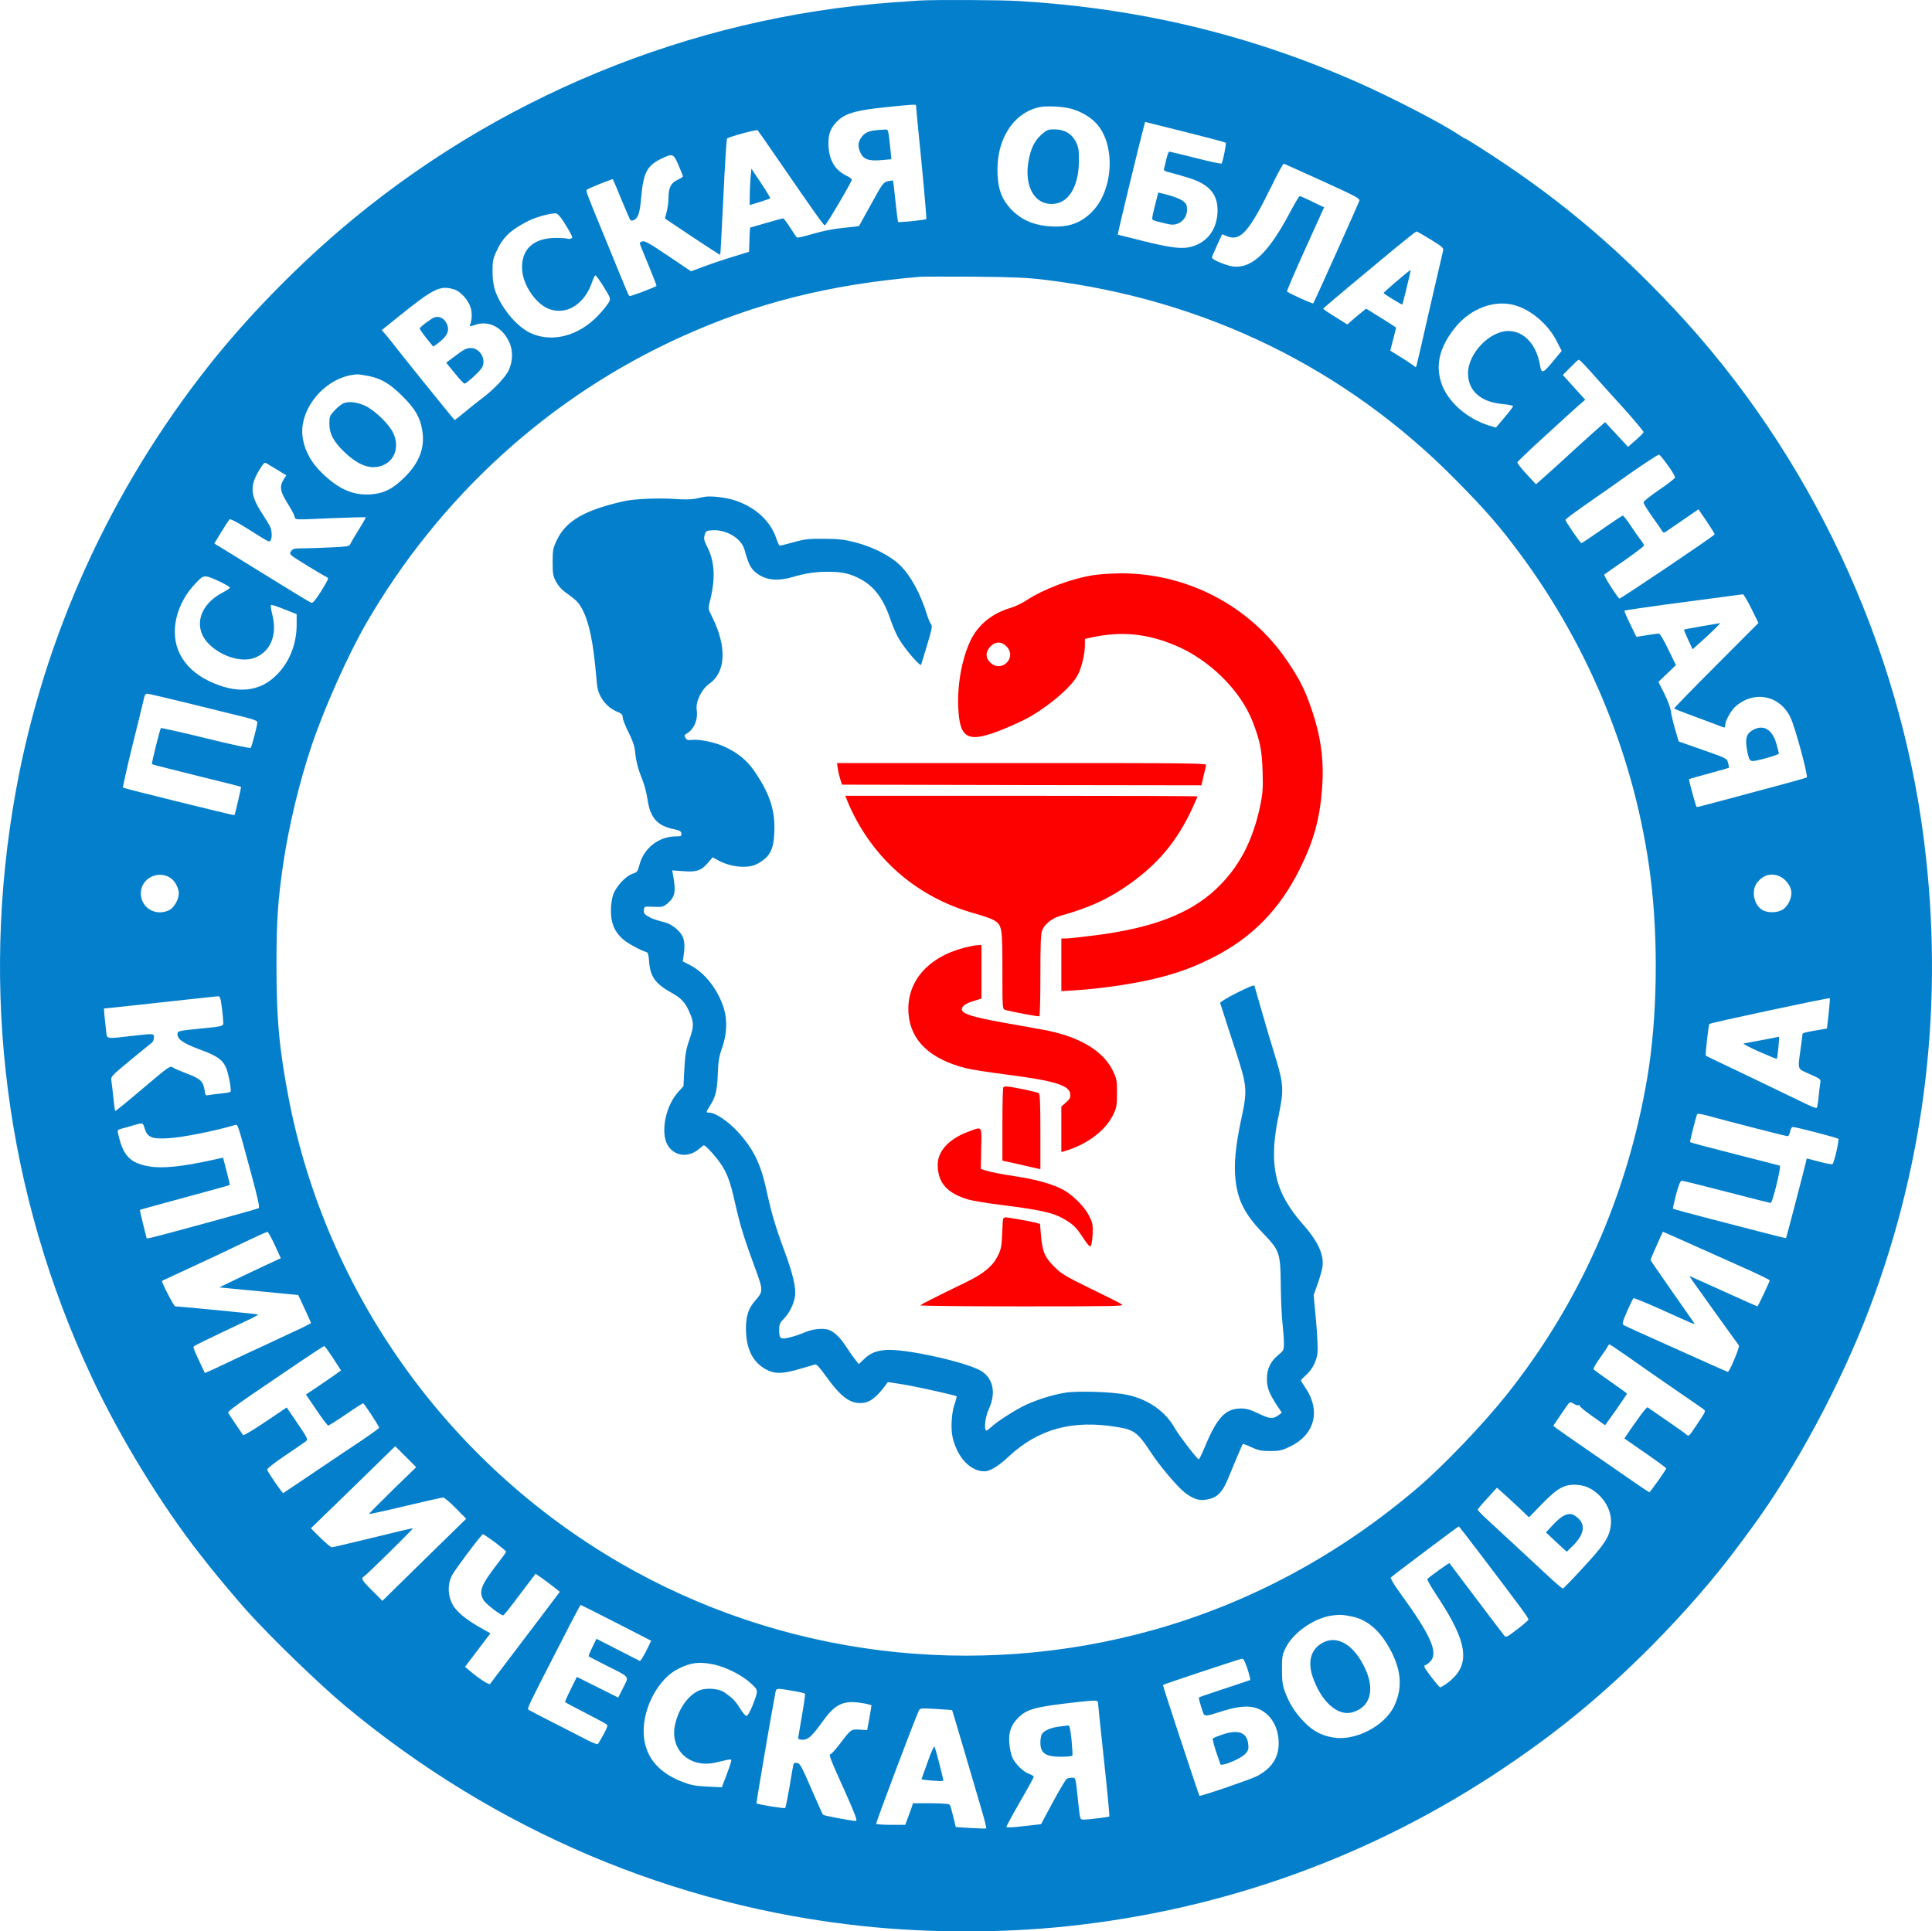 <?xml version="1.0" encoding="UTF-8" standalone="no"?>
<svg
   version="1.1"
   width="1475.495"
   height="1475.196"
   id="svg52"
   viewBox="0 0 1475.495 1475.196"
   sodipodi:docname="a321216f5791c003c4a38bea37aa7973.cdr"
   xmlns:inkscape="http://www.inkscape.org/namespaces/inkscape"
   xmlns:sodipodi="http://sodipodi.sourceforge.net/DTD/sodipodi-0.dtd"
   xmlns="http://www.w3.org/2000/svg"
   xmlns:svg="http://www.w3.org/2000/svg">
  <defs
     id="defs56" />
  <sodipodi:namedview
     id="namedview54"
     pagecolor="#ffffff"
     bordercolor="#666666"
     borderopacity="1.0"
     inkscape:pageshadow="2"
     inkscape:pageopacity="0.0"
     inkscape:pagecheckerboard="0" />
  <path
     d="m 702.055,0.421 c -2.7,0.2 -11.7,0.8 -20,1.4 -155.1,11.3 -304.6,72.9 -423,174.4 -35.8,30.7 -71.7,67.8 -99.6,103.1 -75.2,95.1 -125.9,206.7 -147.3,324.5 -27.8,153.1 -7.7,308.2 58.1,448.5 21.4,45.6 53.3,97.7 82.6,135 3.9,4.9 7.5,9.4 7.9,10 4.4,5.7 22.1,26.7 27.8,33 19.2,21.3 55.6,56.4 75.5,73 113.9,94.7 250.5,152.7 395.5,167.9 49.9,5.3 106.6,5.3 156,0 120,-12.7 233.2,-53.8 332.9,-120.8 41.9,-28.1 75.8,-56.1 112.1,-92.5 25.7,-25.9 49.4,-53.1 67.8,-78.1 1.8,-2.5 5.8,-7.9 8.9,-12 33.9,-46.1 68.5,-110.5 90.5,-168.5 43,-113.4 57.1,-234.2 41.7,-356.8 -18.8,-150.4 -87,-295.7 -190.5,-406.2 -47.4,-50.6 -92,-87.6 -149.7,-124.3 -5.3,-3.4 -10,-6.2 -10.3,-6.2 -0.3,0 -2.4,-1.3 -4.7,-2.8 -13,-8.8 -52,-29 -79.2,-40.9 C 953.254,26.221 869.754,6.321 778.554,0.821 c -14.7,-0.9 -63.4,-1.1 -76.5,-0.4 z m -2.5,80.1 c 0,0.5 1.8,20 4.2,43.5 2.3,23.5 3.9,43 3.7,43.3 -0.8,0.7 -20.9,2.8 -21.5,2.2 -0.3,-0.3 -1.2,-7.4 -2.1,-15.9 -0.8,-8.4 -1.7,-15.5 -1.9,-15.7 -0.1,-0.2 -1.9,0.1 -3.9,0.5 -3.5,0.9 -4.1,1.7 -12.7,17.4 -5,9.1 -9.2,16.6 -9.3,16.8 -0.2,0.2 -5.4,0.8 -11.7,1.4 -7.3,0.7 -15.4,2.2 -23.1,4.5 -6.4,1.9 -12.1,3.2 -12.6,2.9 -0.4,-0.3 -2.8,-3.7 -5.2,-7.6 -2.4,-3.8 -4.9,-7 -5.4,-7 -0.6,0 -6.4,1.6 -12.9,3.5 -6.6,1.9 -12.1,3.5 -12.2,3.5 -0.2,0 -0.5,4.2 -0.6,9.2 l -0.3,9.3 -7.5,2.3 c -10.1,3 -23.1,7.4 -30.6,10.3 l -6.2,2.3 -17.5,-11.8 c -13.5,-9.1 -17.9,-11.7 -19.6,-11.1 -1.1,0.3 -2.1,1 -2.1,1.4 0,0.4 2.9,7.8 6.6,16.5 3.6,8.7 6.4,16 6.2,16.1 -1.4,1.3 -20.3,8.4 -20.8,7.8 -0.4,-0.5 -3.5,-7.6 -6.8,-15.8 -3.4,-8.3 -9.1,-22.2 -12.7,-31 -12.6,-30.6 -13.8,-33.6 -12.9,-34.4 1.3,-1.1 19.4,-8.4 19.9,-8 0.2,0.2 3.1,7.1 6.5,15.4 3.4,8.2 6.5,15.4 6.9,15.8 0.4,0.4 1.5,0.5 2.4,0.1 3.4,-1.3 4.8,-5.4 5.8,-17.2 1.7,-19 4.4,-24.4 15.2,-29.7 9,-4.3 9.5,-4.1 13.3,4.8 1.9,4.4 3.4,8.2 3.4,8.6 0,0.5 -1.9,1.6 -4.1,2.7 -5,2.2 -6.9,6 -6.9,13.6 0,3 -0.6,7.7 -1.4,10.7 l -1.3,5.2 20.9,14 c 11.6,7.7 21.1,13.9 21.3,13.7 0.2,-0.2 1.2,-20.1 2.4,-44.2 1.1,-24.2 2.4,-44.3 2.8,-44.6 1.6,-1.4 22.6,-7.1 23.4,-6.3 0.4,0.4 7.2,10.2 15.2,21.8 28.6,41.6 35.3,51 36.1,50.8 1.1,-0.1 20.6,-33.3 20.6,-34.9 0,-0.6 -1.5,-1.7 -3.3,-2.6 -9.4,-4.5 -13.8,-11.5 -14.5,-23 -0.5,-9.3 1.7,-14.8 8.1,-20.3 5.8,-5 14,-7.2 35.2,-9.4 21.3,-2.2 23.5,-2.3 23.5,-1.4 z m 119.1,2.7 c 6.5,2 11.7,4.8 16.4,8.9 17.4,15 16.3,53.3 -2,70.6 -9.2,8.7 -19,11.5 -34.1,9.9 -11.1,-1.2 -19.9,-5.5 -26.9,-12.9 -6.9,-7.5 -9.6,-14.4 -10.2,-26.4 -1.4,-26.1 11.7,-47.2 32.1,-51.5 5.4,-1.2 18.9,-0.4 24.7,1.4 z m 117.5,25.8 c 0.5,0.6 -2.1,14 -3.2,15.9 -0.2,0.4 -9,-1.5 -19.6,-4.2 -10.6,-2.7 -19.8,-4.9 -20.3,-4.9 -0.6,0 -1.6,2.6 -2.3,5.7 -0.7,3.2 -1.5,6.5 -1.8,7.4 -0.4,1.3 0.7,2 4.8,2.9 2.9,0.7 9.5,2.6 14.6,4.2 15.1,4.8 21.6,12.3 21.5,24.8 -0.1,12 -5.6,21.4 -15.3,25.9 -8.6,4 -16.2,3.6 -40.5,-2.4 -11,-2.7 -20.2,-5 -20.4,-5.1 -0.3,-0.3 17.2,-72.6 20,-82.8 l 0.9,-3.3 30.4,7.6 c 16.8,4.2 30.8,7.9 31.2,8.3 z m 73.9,29.3 c 25.4,11.6 28.5,13.2 28.1,15 -0.5,1.9 -34.4,77.4 -35.2,78.4 -0.5,0.5 -19.4,-8 -20,-9.1 -0.3,-0.4 6,-15.1 13.9,-32.5 l 14.4,-31.8 -4.1,-1.9 c -2.3,-1.1 -6.3,-3 -8.9,-4.3 -2.7,-1.3 -5.2,-2.3 -5.7,-2.3 -0.4,0 -3.6,5.3 -7,11.7 -16.4,31.1 -29,43.3 -43.2,42.1 -5.3,-0.5 -16.8,-5.2 -16.8,-6.9 0,-0.5 1.8,-4.7 3.9,-9.3 l 3.9,-8.5 4,1.6 c 10.1,3.9 16.6,-3.5 33.8,-38.5 4.6,-9.6 8.9,-17.2 9.3,-17 0.5,0.2 13.8,6.1 29.6,13.3 z m -579.8,30.7 c 2.2,3.5 4.8,7.7 5.6,9.5 1.5,2.8 1.5,3.2 0.1,3.7 -0.9,0.3 -2,0.4 -2.5,0.1 -0.5,-0.3 -4.4,-0.6 -8.8,-0.6 -17.4,0 -26.9,8.9 -25.9,24.4 0.7,10.5 8.5,23.1 17.5,28.4 6.7,3.9 15.3,3.8 21.9,-0.3 6.1,-3.7 10.7,-9.7 13.5,-17.4 1.2,-3.4 2.5,-6.3 2.9,-6.5 0.5,-0.3 3.3,3.6 6.4,8.6 5.5,8.9 5.5,9.1 4,12 -0.8,1.6 -4.4,6.1 -8,9.9 -15,15.9 -35.5,21.2 -51.9,13.5 -10.9,-5.1 -23.1,-20.2 -27.3,-33.5 -1,-3.5 -1.7,-8.7 -1.6,-14 0,-7.4 0.4,-9.5 3.1,-15.1 4.9,-10.6 10.7,-16.1 24.1,-22.9 5.7,-2.9 15.7,-5.7 20.7,-5.9 1.5,-0.1 3.3,1.7 6.2,6.1 z m 662.5,14 c 9.2,5.7 9.9,6.4 9.3,8.7 -0.4,1.5 -4.9,21 -10.1,43.6 -5.1,22.5 -9.6,42.1 -10,43.4 -0.3,1.4 -0.8,2 -1.2,1.5 -0.4,-0.5 -4.8,-3.6 -9.8,-6.7 l -9.2,-5.7 2.3,-8.8 2.2,-8.8 -3.6,-2.4 c -2,-1.3 -7.1,-4.6 -11.5,-7.2 l -7.8,-4.9 -3.2,2.6 c -1.7,1.3 -4.9,4 -7.2,6 l -4,3.5 -9.2,-5.8 c -5.1,-3.1 -9.2,-5.9 -9.2,-6.2 0,-0.3 8.4,-7.5 18.6,-16 10.3,-8.5 26.1,-21.7 35.2,-29.3 9.1,-7.5 16.9,-13.7 17.5,-13.7 0.5,0 5.4,2.8 10.9,6.2 z m -294.7,30.7 c 121.9,14.8 229.7,67.4 314.1,153.2 22.7,23 33.2,35.1 48.6,55.9 53.7,72.3 88.4,158.1 99.7,246.5 6.2,48.5 5.3,108.4 -2.4,153.8 -15.3,90.3 -51.7,172.2 -107.4,242.2 -18.2,22.8 -47.9,53.9 -67.9,71 -59.7,51 -127.7,87.7 -201,108.4 -137.6,38.8 -285.6,20.3 -408.5,-51.1 -131.3,-76.3 -223.8,-206 -252.6,-353.8 -7.4,-38.3 -9.6,-61.9 -9.5,-104 0,-32.6 1.1,-48.3 5,-75 4.3,-29.7 12.4,-63.2 21.9,-91.5 9.7,-28.8 27.8,-69.2 41.5,-93 56.2,-97.1 140.1,-173.5 240.8,-219.1 57.2,-25.9 113.4,-40 182.2,-45.8 2.5,-0.2 21.2,-0.2 41.5,-0.1 29.8,0.3 40.3,0.7 54,2.4 z m -451.3,7.3 c 5,1.5 11.1,8.3 12.8,14.3 1.1,4 0.9,9.1 -0.6,13 -0.5,1.1 0.1,1.1 3.3,0 10.4,-3.8 20.7,1 26.3,12.2 3.3,6.4 3.3,14.8 0.1,22 -2.3,5.3 -11.7,15.2 -20.6,21.8 -2.2,1.6 -7.7,6 -12.2,9.7 -4.5,3.8 -8.4,6.8 -8.6,6.8 -0.4,0 -40.9,-50.2 -45.2,-55.9 -1.1,-1.5 -3.9,-5 -6.2,-7.8 l -4.3,-5 14.3,-11.5 c 25.4,-20.4 30.4,-22.8 40.9,-19.6 z m 812,12.7 c 12.1,4.1 24.2,15 30.2,27 l 3.7,7.3 -5.6,6.8 c -8.8,10.7 -9.8,11.1 -11,3.8 -2.7,-15.6 -12.2,-25.8 -24.1,-25.8 -14.4,0 -31,17.4 -30.8,32.5 0.1,13.3 9.9,21.9 26.5,23.3 4.4,0.4 7.9,1.1 7.9,1.7 -0.1,0.5 -3,4.4 -6.6,8.6 l -6.5,7.7 -4.6,-1.4 c -17.7,-5.3 -32.8,-18.8 -37.3,-33.3 -4.3,-13.7 -0.9,-27 10.4,-41.3 12.5,-15.7 31.7,-22.4 47.8,-16.9 z m 48.8,42.4 c 0.8,0.7 4.7,4.8 8.5,9.1 3.9,4.4 14.3,16.1 23.3,25.9 8.9,9.9 16.1,18.5 15.9,19 -0.2,0.6 -2.9,3.4 -6.1,6.1 l -5.8,5.1 -8.8,-9.5 -8.7,-9.4 -9.4,8.3 c -5.2,4.6 -13.9,12.6 -19.4,17.6 -5.5,5.1 -13.1,12 -17,15.4 l -7,6.2 -7.2,-7.8 c -4,-4.3 -7.1,-8.3 -7,-8.9 0.1,-0.6 6.1,-6.4 13.2,-13 22.3,-20.4 32.6,-29.8 35.7,-32.4 l 2.9,-2.5 -8.6,-9.5 -8.5,-9.4 5.7,-5.8 c 3.2,-3.2 6,-5.8 6.3,-5.8 0.3,0 1.2,0.6 2,1.3 z m -925.9,11.1 c 9.9,2.1 16.4,6 25.9,15.6 9.7,9.6 13.3,16 15,26.2 2,13 -2.2,24.1 -13.4,35.4 -9.1,9 -16,12.5 -26.1,13.2 -13.6,0.9 -24.9,-4.2 -37.6,-16.8 -7.5,-7.4 -12.1,-15.5 -14,-24.8 -4.7,-22.7 17.1,-48.9 41.6,-50.1 1.1,0 5,0.6 8.6,1.3 z m 992.1,68.2 c 3.2,4.3 5.6,8.5 5.5,9.3 -0.1,0.7 -5.6,5 -12.2,9.5 -6.8,4.6 -12,8.8 -11.9,9.6 0.1,0.8 3.1,5.8 6.8,11 3.7,5.2 7.2,10.2 7.6,11 0.7,1.1 1.3,1.2 2.4,0.5 0.9,-0.6 6.9,-4.7 13.4,-9.2 l 11.8,-8.1 6.4,9.4 c 3.5,5.2 6.2,9.5 5.9,9.8 -4.4,3.9 -72.3,49.6 -72.8,49 -3.7,-4.3 -12.1,-17.8 -11.4,-18.4 0.4,-0.4 7.4,-5.3 15.6,-10.9 8.1,-5.7 14.7,-10.7 14.7,-11.3 0,-0.6 -1.3,-2.7 -2.9,-4.7 -1.5,-2 -5,-6.9 -7.6,-10.9 -2.6,-3.9 -5.2,-7.2 -5.7,-7.2 -0.4,0 -7.6,4.7 -15.8,10.5 -8.3,5.8 -15.4,10.5 -15.8,10.5 -0.9,-0.1 -12.2,-16.5 -12.2,-17.8 0,-0.5 8.4,-6.7 18.6,-13.8 10.2,-7.1 20,-13.9 21.7,-15.2 14,-10.1 30.4,-21 31.2,-20.8 0.5,0.1 3.6,3.8 6.7,8.2 z m -1061.4,3.8 6.3,3.8 -2.1,3.3 c -3.2,5.2 -2.6,9.1 2.9,17.9 2.7,4.2 5.2,8.8 5.5,10.2 0.8,2.8 -1.7,2.7 30,1.3 13.1,-0.5 24,-0.8 24.3,-0.6 0.2,0.3 -2.2,4.7 -5.5,9.8 -3.2,5.2 -6.1,10.1 -6.4,11 -0.5,1.3 -3.2,1.7 -15,2.2 -7.8,0.4 -17.5,0.7 -21.4,0.7 -6.4,0 -7.3,0.3 -8.7,2.3 -1.5,2.3 -1.4,2.4 11.7,10.5 7.2,4.4 13.9,8.4 14.9,8.8 0.9,0.3 1.7,1.1 1.7,1.6 0,0.6 -2.5,5.1 -5.6,10 -4.3,6.7 -6,8.8 -7.3,8.3 -1.6,-0.6 -16.5,-9.7 -43.6,-26.5 -7.7,-4.8 -17.7,-10.9 -22.2,-13.7 l -8.2,-5 5.3,-8.7 c 3,-4.8 5.8,-9.2 6.3,-9.7 0.6,-0.6 5.6,1.9 13.8,7.1 16.8,10.6 16.6,10.5 17.6,8.9 1.4,-2.2 1,-7.7 -0.6,-11 -0.9,-1.6 -3.6,-6.1 -6.1,-9.9 -9.4,-14.5 -9.4,-21.7 -0.1,-35.7 1.9,-2.9 2.4,-3.1 4.2,-1.9 1.1,0.7 4.8,2.9 8.3,5 z m -44.5,85 c 4.2,2 7.7,4 7.7,4.6 0,0.5 -2.3,2.1 -5,3.5 -18.4,9.3 -23.4,26.9 -11.2,39.4 9.2,9.4 24.4,14.3 34.3,11 12.6,-4.2 18.3,-17.2 14.4,-32.9 -1,-3.9 -1.5,-7.4 -1.1,-7.7 0.3,-0.4 4.9,1.1 10.1,3.2 l 9.5,3.8 v 8.1 c 0,14.3 -5.2,27.8 -14.5,37.5 -13.4,14.1 -31.3,15.8 -53,5.2 -10,-4.9 -17.3,-11.8 -21.6,-20.2 -8.3,-16.3 -3.2,-38.8 12.4,-54.7 6,-6.2 6.2,-6.2 18,-0.8 z m 1169.7,20.6 5.4,11 -32.4,32.5 c -17.8,17.8 -32.2,32.6 -32,32.9 0.3,0.2 4.3,1.8 9,3.6 4.7,1.7 12.6,4.7 17.5,6.5 5,1.9 9.8,3.7 10.8,4.1 1.3,0.5 1.7,0.1 1.7,-1.5 0,-3.4 4.6,-11.6 8.2,-14.6 14.4,-12.2 33.7,-8.1 41.7,8.8 3.5,7.3 13.6,44.6 12.4,45.7 -0.4,0.3 -15.6,4.6 -33.8,9.4 -18.1,4.8 -36.8,9.8 -41.5,11.1 -4.6,1.3 -8.6,2.2 -8.8,2 -0.7,-0.6 -6.2,-20.9 -5.8,-21.2 0.2,-0.2 7,-2.1 15.1,-4.3 8.2,-2.3 15.1,-4.2 15.3,-4.4 0.2,-0.2 -0.1,-1.9 -0.6,-3.7 -0.8,-3.4 -1,-3.5 -19.2,-9.9 l -18.5,-6.5 -2.8,-9.5 c -1.5,-5.2 -3,-11.4 -3.2,-13.6 -0.2,-2.3 -2.4,-8.2 -4.9,-13.3 l -4.6,-9.1 6.7,-6.4 6.7,-6.4 -5.9,-12.1 c -3.8,-7.9 -6.4,-12.1 -7.4,-12 -0.9,0 -5,0.6 -9.2,1.3 l -7.7,1.2 -4.8,-9.8 c -2.6,-5.3 -4.6,-10 -4.3,-10.2 0.3,-0.3 14.2,-2.3 30.9,-4.6 16.8,-2.2 36.8,-4.9 44.5,-5.9 7.7,-1 14.5,-1.9 15,-2 0.6,-0.1 3.5,4.9 6.5,10.9 z m -1193,72.5 c 16.8,4.2 35.3,8.7 41.3,10.2 7.2,1.7 10.7,3.1 10.7,4 0,2.3 -4.2,18.7 -5.1,19.7 -0.4,0.5 -15.2,-2.6 -34.4,-7.4 -18.5,-4.5 -33.9,-8 -34.2,-7.7 -0.7,0.8 -7.3,27.1 -6.8,27.6 0.2,0.2 15.6,4.1 34.1,8.7 18.5,4.5 33.8,8.4 33.9,8.6 0.3,0.3 -4.5,20.9 -5,21.6 -0.3,0.4 -84.4,-20.4 -85.1,-21 -0.3,-0.4 3,-15.2 7.4,-33 4.4,-17.7 8.3,-33.8 8.7,-35.6 0.4,-2.1 1.2,-3.2 2.3,-3.2 0.9,0 15.4,3.4 32.2,7.5 z m -14,133.5 c 3.2,2.3 6,7.6 6,11.6 0,4.6 -3.7,11 -7.4,12.8 -10.4,4.9 -21.6,-1.8 -21.6,-13 0,-11.4 13.6,-18.1 23,-11.4 z m 1228.3,-1.6 c 4.3,1.8 8.3,6.6 9.1,11 0.9,5 -2.2,11.9 -6.6,14.6 -4,2.4 -10.7,2.6 -14.9,0.5 -7.1,-3.7 -9.4,-15.4 -4.2,-21.6 4.6,-5.5 10.5,-7.1 16.6,-4.5 z m -1189.4,100.4 c 0.6,4.9 1.1,10 1.1,11.4 0,2.9 0,2.9 -19.5,4.8 -14.7,1.5 -15.5,1.7 -15.5,4 0,4 4.3,7 16.3,11.5 13.6,5 17.7,7.7 20.6,13.7 1.9,4.1 4.5,17.4 3.6,18.9 -0.3,0.3 -3.5,1 -7.2,1.3 -3.8,0.4 -8,0.9 -9.4,1.2 -2.4,0.5 -2.7,0.2 -3.2,-3.7 -0.9,-6.6 -3.3,-8.9 -13,-12.5 -4.8,-1.8 -9.8,-3.9 -11.1,-4.8 -2.3,-1.5 -2.8,-1.2 -23.1,16 -11.4,9.7 -20.9,17.4 -21.1,17.2 -0.2,-0.2 -0.8,-4.9 -1.4,-10.4 -0.6,-5.4 -1.2,-11.3 -1.5,-13 -0.5,-2.9 0.2,-3.6 14.6,-15.5 8.3,-6.8 15.8,-12.9 16.5,-13.5 0.8,-0.6 1.4,-2.3 1.4,-3.8 0,-3.1 0.3,-3.1 -17.5,-1.1 -19,2.2 -18.2,2.3 -18.9,-2.8 -0.3,-2.3 -0.8,-7.4 -1.2,-11.2 l -0.6,-7 21.8,-2.3 c 12.1,-1.3 31.4,-3.4 42.9,-4.7 11.6,-1.2 21.7,-2.3 22.6,-2.4 1.3,-0.1 1.9,1.6 2.8,8.7 z m 1227.1,4.6 -1.3,11.4 -6.6,1.1 c -10.8,1.9 -12.1,2.2 -12.1,3.4 0,0.7 -0.7,5.9 -1.5,11.7 -2.1,15.7 -2.7,14.2 7.1,18.6 8.4,3.7 8.5,3.9 8,6.9 -0.3,1.6 -0.8,5.7 -1.1,9 -0.3,3.3 -0.8,7 -1.1,8.3 -0.5,2.7 0.9,3.2 -23.9,-8.8 -24.5,-11.8 -40.6,-19.6 -51.5,-24.7 -5.2,-2.5 -9.6,-4.6 -9.8,-4.8 -0.5,-0.5 2,-23.3 2.7,-24.2 0.6,-0.9 91.2,-20.2 92,-19.7 0.2,0.2 -0.2,5.5 -0.9,11.8 z m -58,87 c 14,3.6 26,6.6 26.7,6.6 0.7,0 1.5,-1.6 1.9,-3.5 0.4,-2.2 1.2,-3.5 2.1,-3.5 2.5,0 33.7,8.1 34.7,9 0.8,0.8 -3,17.7 -4.4,19.3 -0.4,0.4 -4.9,-0.4 -10.1,-1.8 -5.2,-1.4 -9.5,-2.5 -9.5,-2.5 -0.1,0 -0.4,1 -0.6,2.2 -1,4.4 -15,58.3 -15.3,58.6 -0.1,0.2 -6.3,-1.3 -13.6,-3.2 -7.4,-1.9 -26.7,-6.9 -42.9,-11.1 -16.2,-4.2 -29.7,-7.9 -29.9,-8.1 -0.2,-0.2 0.9,-5.1 2.4,-10.9 2,-7.3 3.3,-10.5 4.3,-10.5 0.8,0 16.2,3.8 34.3,8.5 18,4.7 33.2,8.5 33.6,8.5 1.5,0 8.3,-28.1 7,-28.5 -0.7,-0.2 -12.9,-3.4 -27.2,-7 -27.4,-7 -40.8,-10.5 -41.3,-11 -0.3,-0.2 4.1,-17.9 5.3,-21.1 0.2,-0.9 2.8,-0.5 8.7,1.1 4.6,1.3 19.8,5.3 33.8,8.9 z m -1228.1,0.6 c 2,6.8 5.5,8.3 17.6,7.6 10.7,-0.5 35.9,-5.5 51.7,-10.2 1.9,-0.6 1.9,-0.5 12.3,38 5,18.6 6.4,25 5.5,25.6 -1.2,0.8 -76.9,21.5 -82.5,22.6 l -3,0.5 -2.7,-10.7 c -1.5,-5.9 -2.6,-10.9 -2.5,-11.1 0.2,-0.2 15.6,-4.4 34.3,-9.5 18.6,-5 34.1,-9.3 34.3,-9.5 0.2,-0.1 -0.9,-4.9 -2.4,-10.6 l -2.7,-10.3 -8.2,1.8 c -23.1,5.1 -38.1,6.6 -48.1,4.9 -14.9,-2.6 -20.1,-8.1 -23.9,-25.3 -0.6,-2.5 -0.3,-2.8 3.6,-3.8 2.4,-0.6 6.3,-1.7 8.8,-2.5 6.5,-1.9 6.6,-1.9 7.9,2.5 z m 99.4,89.1 4.6,10.1 -14.2,6.6 c -7.8,3.7 -18.4,8.7 -23.5,11.2 l -9.3,4.5 30.1,2.9 30.2,2.9 4.9,10.5 c 2.7,5.8 4.9,10.7 4.9,10.9 0,0.2 -3.7,2.1 -8.2,4.3 -4.6,2.1 -14.1,6.5 -21.2,9.9 -7,3.3 -13,6.1 -13.1,6.1 -0.2,0 -6.5,3 -14.2,6.6 -7.6,3.6 -16.2,7.7 -19.1,9 l -5.3,2.3 -4.5,-9.6 c -2.5,-5.2 -4.4,-9.9 -4.2,-10.4 0.3,-0.8 7,-4.1 42,-20.6 4.3,-2 7.6,-3.9 7.3,-4.1 -0.4,-0.4 -57.9,-6 -63.2,-6.2 -1.1,0 -10.8,-19 -10.1,-19.5 0.2,-0.1 6.2,-2.9 13.3,-6.2 24.3,-11.2 34,-15.8 50,-23.5 8.8,-4.2 16.5,-7.7 17.1,-7.7 0.6,-0.1 3.1,4.4 5.7,10 z m 1076.3,-3 c 8.8,3.9 18.6,8.3 21.9,9.8 3.3,1.5 14.4,6.5 24.8,11.1 10.3,4.6 18.7,8.7 18.7,9.1 0,1 -8.9,19.9 -9.4,19.9 -0.2,0 -10.4,-4.5 -22.7,-10.1 -12.3,-5.6 -23.9,-10.8 -25.8,-11.6 l -3.4,-1.5 1.8,2.9 c 1,1.5 9.4,13.2 18.5,25.9 9.2,12.7 17,23.7 17.5,24.3 0.7,1.2 -7.2,20.1 -8.4,20.1 -0.6,0 -14.4,-6.2 -67.6,-30.1 -6,-2.7 -11.6,-5.3 -12.3,-5.8 -1,-0.6 -0.4,-2.9 2.8,-10.2 2.3,-5.2 4.5,-9.7 4.8,-10.1 0.4,-0.4 9.7,3.4 20.7,8.3 25.6,11.6 26.7,12.1 25.9,10.8 -0.4,-0.6 -8,-11.6 -17,-24.4 -9,-12.9 -16.4,-23.6 -16.4,-23.9 0,-0.8 9.2,-21.6 9.5,-21.6 0.1,0 7.4,3.2 16.1,7.1 z m -45.4,86.6 c 6.1,4.3 15.5,10.8 20.7,14.5 5.3,3.7 15.9,11 23.6,16.3 7.7,5.3 14.9,10.2 15.9,11 1.8,1.4 1.7,1.8 -3.3,9.2 -8.1,12.2 -7.8,11.9 -9.8,10.1 -1,-0.9 -8.1,-5.9 -15.8,-11.2 l -13.9,-9.6 -2.2,2.2 c -1.1,1.3 -5.1,6.7 -8.8,12 l -6.6,9.7 16,11.1 c 8.8,6.1 16,11.4 16,11.7 0,0.9 -12.3,18.3 -12.9,18.3 -0.3,-0.1 -5,-3.1 -10.3,-6.8 -5.3,-3.7 -20.6,-14.3 -34,-23.5 -13.4,-9.2 -25.4,-17.6 -26.7,-18.6 l -2.4,-1.9 5.8,-8.6 c 3.2,-4.8 6.2,-8.9 6.7,-9.2 0.5,-0.3 2,0.2 3.4,1.1 1.3,0.9 2.9,1.3 3.5,1 0.5,-0.4 0.8,-0.2 0.7,0.3 -0.2,0.6 4.2,4.2 9.6,8 l 9.9,7 8.4,-11.8 c 4.5,-6.5 8.3,-12.1 8.3,-12.3 0,-0.3 -5.6,-4.4 -12.4,-9.1 -6.9,-4.8 -12.8,-9 -13.1,-9.6 -0.3,-0.5 1.6,-4 4.3,-7.8 2.7,-3.7 5.5,-7.8 6.1,-9 0.6,-1.2 1.4,-2.2 1.7,-2.2 0.3,0 5.5,3.5 11.6,7.7 z m -986.3,3 6,9.2 -4.7,3.4 c -2.6,1.8 -8.6,6 -13.4,9.2 l -8.7,5.8 8,11.8 c 4.4,6.6 8.5,11.9 9,11.9 0.6,0 6.6,-3.8 13.5,-8.5 6.8,-4.7 12.8,-8.5 13.2,-8.5 0.8,0.1 12.2,17.5 12.2,18.7 0,0.4 -6.2,4.9 -13.8,10 -7.5,5 -23.8,15.9 -36.2,24.3 -12.4,8.4 -22.8,15.4 -23.2,15.6 -0.6,0.4 -11.3,-15.1 -12.3,-17.8 -0.3,-0.8 5.3,-5.2 13.6,-10.8 7.8,-5.2 14.9,-10.2 16,-11 1.7,-1.4 1.4,-2.1 -6.4,-13.6 l -8.3,-12.2 -16.3,11 c -9,6.1 -16.6,10.6 -17,10.1 -2.1,-3.1 -10.9,-16 -11.4,-17 -0.5,-0.8 5.7,-5.5 17.5,-13.6 10.1,-6.8 26.6,-18.1 36.8,-25 10.2,-6.9 18.8,-12.5 19.2,-12.4 0.3,0.1 3.4,4.3 6.7,9.4 z m 45.2,100.8 c -10,9.8 -18,17.9 -17.8,18.1 0.2,0.2 12.6,-2.5 27.6,-6.1 15,-3.6 28.1,-6.5 29,-6.5 0.9,0 5.2,3.6 9.6,8.1 l 8,8.1 -32,31.3 -32,31.4 -7.7,-7.7 c -7.9,-7.8 -8.9,-9.5 -6.4,-10.9 2.1,-1.2 37.8,-36.4 37.4,-36.8 -0.2,-0.2 -13.8,3 -30.3,7.1 -16.5,4 -30.7,7.4 -31.6,7.4 -0.8,0 -4.8,-3.3 -8.8,-7.3 l -7.2,-7.2 11.3,-11 c 6.3,-6.1 20.8,-20.1 32.2,-31.3 l 20.9,-20.4 8,8 8,8 -18.2,17.7 z m 915.3,-1.1 c 10.2,6 16.4,16.9 15.3,27.4 -1,9.1 -4.5,14.7 -20.8,32.3 -8.2,9 -15.4,16.4 -15.9,16.4 -0.5,0 -5.8,-4.5 -11.7,-10 -5.9,-5.5 -17.3,-16.1 -25.3,-23.5 -8,-7.4 -17.6,-16.3 -21.3,-19.7 -3.7,-3.4 -6.7,-6.6 -6.7,-7 0,-0.4 3.3,-4.4 7.4,-8.8 l 7.3,-8 4.4,3.9 c 2.4,2.2 7.9,7.3 12.3,11.3 l 7.8,7.4 9.7,-10 c 12.1,-12.5 17.5,-15.4 26.8,-14.8 4.3,0.3 7.6,1.3 10.7,3.1 z m -84.8,49.3 c 32.6,42.9 37.5,49.6 37.1,50.6 -0.2,0.6 -4.1,4 -8.7,7.5 -8.1,6.2 -8.4,6.3 -9.9,4.4 -0.9,-1.1 -10.6,-13.8 -21.5,-28.3 -11,-14.5 -20.1,-26.6 -20.2,-26.8 -0.3,-0.3 -14,9.5 -16.8,12 -0.5,0.4 2.6,6 6.9,12.4 25.1,37.7 26.7,54.4 6.8,68.3 -1.8,1.2 -3.6,2.2 -4,2.2 -0.9,-0.1 -11,-13.1 -11.9,-15.4 -0.3,-0.9 -0.1,-1.6 0.5,-1.6 0.7,0 2.3,-1.1 3.6,-2.5 6.8,-6.7 1.1,-19.8 -23.3,-53.3 -4.1,-5.7 -7.1,-10.7 -6.6,-11.1 2.4,-2.2 51.5,-39.1 52,-39.1 0.1,0 7.3,9.3 16,20.7 z m -752.1,-8.5 c 4.6,3.5 8.4,6.7 8.5,7.1 0,0.5 -2.9,4.5 -6.4,9 -12.9,16.6 -14.8,21.6 -10.7,28.3 1.7,2.8 13,11.4 14.8,11.4 0.5,-0.1 3.2,-3.3 6.2,-7.3 3,-4 8.4,-11.1 12,-15.8 l 6.6,-8.7 4,2.8 c 2.2,1.5 6.4,4.6 9.3,6.9 l 5.2,4.1 -15.7,20.8 c -8.6,11.4 -18.1,23.8 -21,27.7 -2.9,3.8 -7.6,10.1 -10.5,13.8 -2.9,3.8 -5.6,7.4 -6,8 -0.7,1.1 -7.9,-3.5 -15.3,-9.7 l -3.9,-3.3 9.7,-12.8 9.7,-12.8 -7.7,-4.3 c -9.4,-5.4 -15.4,-10 -19.2,-14.7 -5.5,-6.9 -6.5,-17.5 -2.5,-25.2 2.4,-4.6 22.6,-31.5 23.7,-31.5 0.4,0 4.5,2.8 9.2,6.2 z m 92.6,61.5 26.7,13.7 -3.9,7.9 c -2.2,4.3 -4.3,7.7 -4.8,7.5 -0.4,-0.2 -8,-4 -16.9,-8.6 l -16.2,-8.3 -3.2,6.5 c -1.8,3.6 -3,6.7 -2.7,6.9 0.2,0.3 6.3,3.4 13.4,7 18.6,9.4 17.4,7.9 12.9,16.9 l -3.8,7.6 -15.8,-7.9 -15.8,-7.9 -4.7,9.5 c -2.6,5.2 -4.5,9.6 -4.3,9.8 0.3,0.3 7.3,4 15.5,8.2 8.3,4.3 15.6,8.2 16.3,8.8 1,0.8 0.4,2.4 -2.4,7.6 -2,3.6 -3.9,7 -4.4,7.4 -0.4,0.5 -5,-1.4 -10.1,-4.1 -5.2,-2.7 -16.6,-8.6 -25.4,-13 -8.8,-4.5 -16.6,-8.6 -17.4,-9.1 -1.3,-0.9 -1.4,-0.7 31.8,-65.3 4.2,-8.1 7.8,-14.8 8,-14.8 0.2,0 12.5,6.2 27.2,13.7 z m 562.8,-4.6 c 9.9,2.2 18.6,9.2 25.5,20.2 11.2,18.1 13,33.3 5.6,48.4 -7.4,15 -29.8,26.5 -46.3,23.6 -9,-1.5 -15.4,-4.9 -22.2,-11.8 -6.6,-6.7 -11.4,-14.1 -14.7,-23.1 -1.8,-4.8 -2.3,-8 -2.3,-16.9 0,-10 0.2,-11.5 2.8,-16.6 5.7,-11.7 21.7,-22.9 35.5,-24.8 5.9,-0.8 8.8,-0.6 16.1,1 z m -80.7,39.9 c 1.4,4.4 2.3,8.2 2,8.4 -0.4,0.2 -9.2,3.2 -19.7,6.6 -10.4,3.5 -19.2,6.4 -19.4,6.7 -0.3,0.2 0.5,3.5 1.8,7.4 2.6,8.1 0.9,7.8 16.6,2.9 13.5,-4.2 22.1,-4.4 29.1,-0.6 8.4,4.6 13.4,14 13.4,25.3 0,11.2 -5.6,19.5 -17,25.3 -5.3,2.6 -42.9,15.5 -43.5,14.8 -0.6,-0.7 -28.2,-84.3 -27.9,-84.6 0.4,-0.6 58.9,-20 60.4,-20.1 1.1,-0.1 2.4,2.4 4.2,7.9 z m -407.7,-3.5 c 9.3,1.9 21.8,8.3 28.3,14.3 6,5.6 6,5.1 1.2,17.5 -1.6,3.9 -3.5,7.3 -4.3,7.5 -0.8,0.2 -2.9,-2.2 -4.9,-5.5 -3.7,-5.9 -5.6,-7.9 -11.7,-12.2 -4.8,-3.5 -15.2,-4.1 -20.7,-1.3 -8.3,4.3 -15,14.3 -17.5,26.1 -3.9,19 11.5,33.1 31.1,28.5 12.9,-3 12.4,-3 11.6,-0.1 -0.3,1.4 -2,6.2 -3.7,10.7 l -3.2,8.3 -11.1,-0.5 c -9.3,-0.5 -12.4,-1.1 -19.2,-3.7 -19.4,-7.5 -29.4,-20.7 -29.4,-38.8 0,-18.9 11.7,-40.1 26.3,-47.4 9.6,-4.9 16.1,-5.7 27.2,-3.4 z m 60,20.1 c 5,0.8 9.3,1.8 9.7,2.2 0.3,0.4 -0.7,7.9 -2.3,16.7 -1.5,8.8 -2.8,16.6 -2.9,17.2 0,0.8 1.3,1.3 3.4,1.3 4.3,0 7.1,-2.6 15.5,-14.2 9.4,-13.2 16,-16.2 30,-13.8 3.9,0.6 7.1,1.5 7.1,1.8 0,0.3 -0.7,4.7 -1.6,9.7 l -1.7,9.1 -5.6,-0.3 c -6.7,-0.4 -6.7,-0.4 -14.9,10.4 -3.5,4.6 -6.8,8.3 -7.4,8.3 -1.7,0 -0.5,3.2 10.6,27.7 8.1,18.1 10,23.3 8.7,23.3 -3.4,0 -24.5,-4 -25.1,-4.7 -0.4,-0.5 -4.4,-9.4 -9,-20 -7.1,-16.5 -8.6,-19.2 -10.7,-19.6 -1.4,-0.2 -2.6,0.1 -2.8,0.7 -0.2,0.6 -1.6,8.3 -3,17.1 -1.5,8.8 -3,16.3 -3.4,16.6 -0.6,0.7 -21,-2.7 -21.9,-3.5 -0.3,-0.4 11.6,-70.2 14.5,-84.9 0.6,-3.2 0.9,-3.2 12.8,-1.1 z m 233.5,9.1 c 0,0.9 2.1,20.8 4.6,44.1 2.5,23.3 4.3,42.6 4.1,42.8 -0.5,0.5 -16,2.4 -19.8,2.4 -2.5,0 -2.6,-0.1 -3.8,-11.3 -2.3,-21.6 -2,-20.7 -5,-20.7 -1.4,0 -3.3,0.4 -4,0.9 -0.8,0.6 -5.6,8.5 -10.6,17.8 l -9,16.8 -13.3,1.5 c -8.1,1 -13.2,1.2 -13.2,0.6 0,-0.5 4.7,-9.2 10.5,-19.3 5.8,-10 10.5,-18.6 10.5,-19.1 0,-0.4 -1.6,-1.4 -3.6,-2.1 -4.5,-1.6 -10.9,-7.9 -12.9,-12.8 -0.9,-2.1 -1.9,-6.8 -2.2,-10.5 -0.7,-8.5 1.2,-14 6.9,-19.7 6.8,-6.7 13,-8.3 46.3,-12 12.9,-1.4 14.5,-1.3 14.5,0.6 z m -111.4,5.7 c 0.2,0.1 17.4,58.7 22.9,77.5 2,6.8 3.4,12.5 3.2,12.8 -0.3,0.2 -5.6,0.1 -11.9,-0.3 l -11.4,-0.7 -1.9,-7.8 c -1,-4.3 -2.2,-8.4 -2.6,-9.1 -0.6,-0.9 -4.6,-1.2 -14.5,-1.3 h -13.7 l -1.3,4 c -0.8,2.2 -2.1,5.9 -3,8.2 l -1.6,4.3 h -10.8 c -6,0 -11.1,-0.4 -11.4,-0.8 -0.4,-0.6 27.8,-75.6 32.4,-86 1,-2.4 1.1,-2.4 13.3,-1.7 6.7,0.4 12.3,0.8 12.3,0.9 z"
     style="fill:#047fcc;fill-rule:evenodd"
     id="path2" />
  <path
     d="m 668.555,99.521 c -5.6,0.6 -8.8,2.3 -11,5.8 -2.4,3.8 -2.5,6.4 -0.6,11 2.3,5.3 6.3,6.8 15.8,6 l 8,-0.7 -0.6,-6.2 c -1.9,-17.8 -1.5,-16.6 -5,-16.4 -1.7,0 -4.7,0.3 -6.6,0.5 z"
     style="fill:#047fcc;fill-rule:evenodd"
     id="path4" />
  <path
     d="m 573.155,136.421 c -0.3,4.2 -0.6,10.5 -0.6,14 v 6.2 l 7.6,-2.3 c 4.2,-1.3 7.8,-2.6 8.1,-2.8 0.2,-0.3 -2.9,-5.5 -7,-11.6 l -7.4,-11.1 z"
     style="fill:#047fcc;fill-rule:evenodd"
     id="path6" />
  <path
     d="m 795.355,102.821 c -5.2,4.6 -8.2,10.6 -9.9,20.4 -3.5,20.4 5.7,34.7 20.8,32.3 10.7,-1.8 17.6,-14.2 17.7,-32.2 0.1,-8.6 -0.2,-10.7 -2.2,-14.8 -3.2,-6.4 -8.8,-9.7 -16.4,-9.7 -5,0 -5.9,0.4 -10,4 z"
     style="fill:#047fcc;fill-rule:evenodd"
     id="path8" />
  <path
     d="m 883.655,150.721 c -3.5,13.4 -4.1,16.5 -3.4,17.1 0.7,0.7 5.7,2 12.7,3.5 7.1,1.5 13.6,-3.8 13.6,-11.1 0,-3.7 -0.5,-4.7 -3.2,-6.8 -1.8,-1.3 -6.8,-3.3 -11,-4.4 l -7.8,-2 z"
     style="fill:#047fcc;fill-rule:evenodd"
     id="path10" />
  <path
     d="m 1066.855,214.621 c -5.6,4.8 -10.2,8.9 -10.2,9.2 -0.1,0.5 14.1,9.2 14.3,8.8 0.7,-1.5 6.6,-26.1 6.4,-26.4 -0.2,-0.2 -4.9,3.6 -10.5,8.4 z"
     style="fill:#047fcc;fill-rule:evenodd"
     id="path12" />
  <path
     d="m 538.555,379.421 c -1.4,0.2 -4.7,0.9 -7.5,1.5 -3.2,0.6 -8.8,0.7 -15.5,0.2 -12.2,-0.9 -31.2,-0.1 -39.1,1.7 -30.1,6.8 -44.2,15 -51.2,29.7 -2.9,6.2 -3.2,7.6 -3.2,16.8 0,8.9 0.3,10.6 2.6,15 1.8,3.3 4.4,6.2 7.8,8.6 2.8,1.9 6.2,4.6 7.5,5.8 4.6,4.4 8.6,13.6 11.1,25.8 2.1,10.3 2.9,16.7 4.9,38.5 0.9,8.9 7,17.1 15.2,20.5 3.6,1.5 4.4,2.3 4.4,4.4 0,1.5 2,6.5 4.4,11.3 3.1,6.1 4.6,10.5 5,14.4 0.8,7.9 2.2,13.5 5.6,21.8 1.6,4 3.3,10.7 3.9,14.8 2,14.3 7.4,20.5 20.1,23.1 4.5,0.9 5.6,1.6 5.8,3.3 0.3,2 -0.1,2.2 -4,2.2 -13.3,0 -24.8,9 -28.1,22.1 -1.2,4.7 -1.7,5.3 -5.3,6.5 -5.1,1.7 -12.4,9.6 -14.7,16 -1,3 -1.7,7.8 -1.7,12.4 0,9.2 2.7,15.7 8.9,21.3 3.6,3.3 13.3,8.6 18.2,10.1 1.2,0.3 1.7,2.1 2.1,7.3 0.8,11.5 4.8,16.9 17,23.7 7.2,3.9 10.6,7.5 13.7,14.7 3.6,8.1 3.6,10.8 0.1,21 -2.7,7.8 -3.3,11.4 -3.9,22.5 l -0.7,13.2 -3.8,4.2 c -7.8,8.6 -12.1,22.9 -10.5,34.2 2,13.6 15.9,18.5 26.4,9.4 1.7,-1.4 3.2,-2.6 3.5,-2.6 1.1,0.1 4.8,3.8 9.3,9.3 7.7,9.5 10.4,16 14.8,36 3.8,16.6 6.4,25.1 16.3,52 4.7,12.9 4.7,14.7 -0.7,20.7 -6,6.6 -8,13.4 -7.5,24.8 0.6,14.6 6.5,24.5 17.2,29.3 6,2.6 11.8,2.3 25.1,-1.7 5,-1.4 9.7,-2.8 10.5,-3.1 1,-0.3 3.8,2.8 8.2,9 12,16.7 19.3,21.8 29.3,20.3 4.8,-0.8 9.6,-4.6 15.5,-12.4 l 2.5,-3.4 10.4,1.6 c 10.2,1.6 41.1,8.4 42.1,9.3 0.2,0.2 -0.4,2.7 -1.4,5.6 -2.5,6.7 -3.2,19 -1.6,25.9 3.6,15.3 13.6,25.9 24.5,25.8 4.1,-0.1 10.6,-4.1 18.2,-11.2 22.8,-21.3 48.9,-28.4 83.3,-22.6 12.7,2.1 15.6,4.3 25.7,19.8 6.4,9.8 19.7,25.5 25.3,30 7.3,5.8 12.7,7.1 20.2,4.8 5.5,-1.6 9.3,-5.9 12.9,-14.7 5.6,-13.7 11.1,-26.6 11.5,-27 0.2,-0.2 3.2,0.9 6.6,2.5 5.3,2.4 7.6,2.9 14.3,2.9 6.9,0 8.9,-0.4 14.7,-3.2 19.5,-9.2 24.3,-27.6 11.8,-45.8 -1.7,-2.4 -3,-4.6 -3,-5 0,-0.3 1.5,-1.9 3.4,-3.6 5,-4.3 8.5,-10.8 9.2,-17.2 0.4,-3 -0.1,-14.1 -1.1,-24.9 l -1.8,-19.4 3,-8.5 c 1.7,-4.6 3.3,-10.4 3.7,-12.9 1.4,-9.5 -3.5,-20 -15.6,-33.5 -5.9,-6.6 -12.2,-15.9 -15.2,-22.6 -7.3,-15.8 -8.1,-34.1 -2.6,-59.9 4.1,-19.6 3.8,-23.8 -2.9,-45.7 -2.8,-8.9 -7.3,-24.2 -10.1,-34 -2.8,-9.8 -5.3,-18.4 -5.5,-19.1 -0.3,-0.9 -4.5,0.8 -13.6,5.4 -7.5,3.8 -12.9,7.1 -12.6,7.7 0.2,0.7 1.3,4.1 2.5,7.7 1.1,3.6 5.3,16.6 9.4,29 8.8,27.2 9,29.7 4.1,52.5 -4.2,19.5 -5.6,34.2 -4.3,45.7 1.8,16.1 7.2,26.6 21,40.9 12.8,13.3 13.3,14.9 13.6,39.9 0.1,10.7 0.7,23.8 1.3,29 0.6,5.2 1.1,12 1.1,15 0,5.4 -0.1,5.7 -4.6,9.4 -5.8,4.9 -8.3,10.3 -8.4,17.9 0,6.7 1.5,10.7 7.2,19.6 l 4.2,6.3 -2.4,1.8 c -4.3,3.2 -6.8,3 -15.3,-1.1 -6.3,-3 -9.3,-3.9 -13.4,-3.9 -12,0 -18.3,6.7 -27.9,29.8 -2.1,5.1 -4.1,9.1 -4.5,9 -1.6,-0.6 -15.2,-18.4 -18.2,-23.7 -7.2,-13 -20.5,-22.2 -36.7,-25.6 -10.5,-2.2 -36.8,-3.1 -46.7,-1.6 -9.4,1.5 -20.3,4.8 -29.7,9 -8,3.6 -22.7,13 -27.3,17.4 -1.8,1.7 -3.5,2.8 -3.8,2.5 -1.7,-1.6 -0.5,-10.7 2.1,-16.3 5.5,-11.9 3.6,-22.8 -5.1,-28.7 -9.9,-6.8 -58.7,-17.7 -73.6,-16.5 -7.7,0.7 -11.9,2.4 -17,7.4 l -3.6,3.4 -3,-3.8 c -1.6,-2.1 -4.6,-6.3 -6.5,-9.3 -4.7,-7.3 -9.2,-11.6 -13.5,-13.1 -4.6,-1.5 -12.5,-0.6 -18.4,2 -2.5,1.1 -7.4,2.8 -10.9,3.7 -7.5,1.9 -8.5,1.3 -8.5,-5.6 0,-4.3 0.5,-5.4 3.7,-8.7 4,-4.1 7.2,-10.5 8.3,-16.5 1.2,-6.2 -1.4,-17.5 -8.1,-35.5 -7,-18.9 -9.8,-28.6 -13.8,-46.9 -4.3,-19.7 -10.2,-31.5 -22.3,-44.4 -7.2,-7.7 -16.8,-14 -21.2,-14 -2.7,0 -2.6,-0.2 0.5,-5.1 4.4,-7 5.6,-11.8 6,-24.4 0.4,-9.9 1,-13.5 3.5,-20.5 3.4,-9.9 3.9,-20.3 1.3,-29.1 -4.2,-14.3 -14.5,-27.7 -25.7,-33.4 l -5.8,-3 0.7,-5 c 1,-6.7 0.6,-11.2 -1.1,-14.5 -2.1,-4.1 -8,-8.8 -12.7,-10.1 -8.7,-2.4 -10.4,-2.9 -13.6,-4.9 -2.7,-1.6 -3.3,-2.6 -3,-4.8 0.3,-2.7 0.3,-2.7 7.4,-2.4 6.5,0.3 7.3,0.1 10.3,-2.3 6.2,-5.3 6.9,-8.8 4.5,-22.3 l -0.6,-3.2 8.5,0.6 c 10.2,0.8 13.7,-0.4 19,-6.6 l 3.4,-4 4.4,2.4 c 9.4,5.2 22.6,6.4 29.5,2.7 9.7,-5.2 12.7,-10.6 13.2,-24.4 0.7,-16.1 -3.3,-28.8 -14.4,-45.3 -6,-9.1 -13.2,-15.1 -23.7,-19.9 -7.1,-3.3 -19,-5.8 -24.5,-5.2 -3.5,0.4 -4.4,0.1 -5.3,-1.6 -0.9,-1.6 -0.8,-2.2 0.7,-3 5.8,-3.2 9.1,-10.9 7.9,-18.4 -0.9,-6.2 3.7,-15.7 9.8,-20 12.5,-8.7 13.3,-28.2 2.2,-50.5 -3.3,-6.5 -3.3,-6.7 -2,-12 4.4,-17.1 3.9,-30.2 -1.7,-41.4 -2.7,-5.3 -3,-6.8 -2.2,-9.6 0.9,-3.1 1.2,-3.3 6,-3.6 10.7,-0.6 22.1,6.3 24.4,14.8 2.5,9.3 4.4,13.6 7.4,16.4 7.2,6.7 16.5,8.2 29.1,4.6 10.7,-3.1 17.8,-4.1 27.5,-4.1 10.5,0 16.6,1.4 24.2,5.4 11,5.7 18.2,15.5 23.8,32.5 1.6,4.5 4.3,10.7 6.1,13.6 4.8,8 16.2,21.2 16.8,19.5 0.2,-0.8 2.3,-7.7 4.7,-15.4 3.5,-11.7 4,-14.3 2.9,-15.5 -0.7,-0.8 -2.1,-4 -3,-7 -5.1,-16.5 -12.5,-30 -20.7,-38.1 -7.3,-7.2 -20.8,-14 -34.3,-17.5 -8.2,-2.1 -12.5,-2.6 -23.5,-2.7 -11.8,-0.1 -14.7,0.2 -23.3,2.6 -5.5,1.5 -10.3,2.7 -10.7,2.7 -0.5,0 -1.6,-2.4 -2.6,-5.3 -4.4,-13.3 -15.5,-23.7 -31,-29.1 -6.7,-2.3 -18.4,-3.8 -23.4,-3 z"
     style="fill:#047fcc;fill-rule:evenodd"
     id="path14" />
  <path
     d="m 834.955,439.321 c -16.7,2.6 -37.8,10.5 -51.2,19.3 -3.5,2.3 -8.9,4.8 -12,5.7 -14,4.1 -24.7,12.8 -30.5,24.8 -6.6,13.8 -10.3,33.9 -9.4,51.7 1.1,23.8 7.4,26.9 33.5,16.5 7.6,-3.1 17.2,-7.5 21.3,-9.9 16.1,-9.4 31.6,-22.9 36.3,-31.6 3,-5.5 5.6,-16.1 5.6,-23.2 v -4.6 l 5.3,-1.2 c 22.4,-4.8 41.9,-3 63.6,6.1 25.9,10.7 50,34.4 59.2,58.3 5.7,14.7 7.1,21.9 7.6,38.1 0.4,12.6 0.1,16.6 -1.6,25.1 -5.8,28 -16.4,48.1 -34,64.7 -19.9,18.7 -48.3,29.6 -91.6,35.2 -10.7,1.4 -21.1,2.5 -23,2.5 h -3.5 v 20.1 20.1 l 10.3,-0.6 c 22.9,-1.5 49.2,-5.6 66.7,-10.3 15.2,-4.1 25.6,-8.1 39,-14.9 29.7,-15.1 50.7,-36.5 66.1,-67.5 10.6,-21.3 15.2,-37.8 17,-61.1 1.7,-22.1 -0.8,-40.3 -8.6,-62.7 -4.7,-13.4 -8.7,-21.3 -17.5,-34.4 -28.4,-42.5 -76.9,-68 -128.5,-67.6 -6.6,0.1 -15.7,0.7 -20.1,1.4 z m -66.3,54.4 c 8.4,8.4 -3.7,20.6 -12.3,12.4 -3.9,-3.7 -3.8,-8.4 0.1,-12.4 2,-2 3.9,-2.9 6.1,-2.9 2.2,0 4.1,0.9 6.1,2.9 z"
     style="fill:#fd0100;fill-rule:evenodd"
     id="path16" />
  <path
     d="m 639.855,587.121 c 0.3,2.3 1.2,6 1.9,8.2 l 1.3,4 137.2,0.3 137.3,0.2 0.6,-2.7 c 1,-4.7 2.5,-10.7 3,-12.6 0.5,-1.6 -6.7,-1.7 -140.7,-1.7 h -141.2 l 0.6,4.3 z"
     style="fill:#fd0100;fill-rule:evenodd"
     id="path18" />
  <path
     d="m 647.655,613.021 c 1.1,2.9 4,8.9 6.4,13.3 19.4,35.6 51,60.5 90.7,71.5 6.2,1.7 12.7,4 14.4,5.1 6.1,3.7 6.4,5.5 6.4,38.2 0,29 0,29.6 2.1,30.2 4.3,1.4 25.4,5.3 26.1,4.9 0.5,-0.3 0.8,-14.5 0.8,-31.5 0,-23.7 0.3,-31.7 1.4,-34.2 2,-4.9 7.8,-9.4 14.4,-11.2 22.3,-6.2 37.2,-13.2 53.7,-25.1 21.1,-15.3 34.9,-32.1 46.2,-56.1 2.3,-5.1 4.3,-9.5 4.3,-9.8 0,-0.3 -60.5,-0.5 -134.5,-0.5 h -134.5 l 2.1,5.2 z"
     style="fill:#fd0100;fill-rule:evenodd"
     id="path20" />
  <path
     d="m 736.555,723.821 c -28.4,7.4 -44.6,26.5 -42.7,50.5 1.6,20.4 16.3,34.5 43.2,41.4 4.4,1.2 18.8,3.4 32,5.1 36,4.6 47.7,8.1 48.3,14.8 0.3,2.7 -0.3,3.8 -3.2,6.4 l -3.6,3.2 v 17.4 17.3 l 2.3,-0.6 c 17.7,-5.3 31.7,-15.9 37.6,-28.5 2.3,-4.8 2.6,-6.8 2.6,-16 0,-9.9 -0.2,-10.9 -3.3,-17.2 -7.5,-15.4 -26.3,-26.3 -53.7,-31.2 -4.9,-0.9 -18.7,-3.4 -30.7,-5.5 -23.3,-4.2 -30.8,-6.7 -30.8,-10 0,-2.5 3.1,-4.7 9.8,-6.6 l 5.2,-1.6 v -20.4 -20.5 l -2.7,0.1 c -1.6,0 -6.2,0.9 -10.3,1.9 z"
     style="fill:#fd0100;fill-rule:evenodd"
     id="path22" />
  <path
     d="m 766.255,830.521 c -0.4,0.3 -0.7,13.1 -0.7,28.3 v 27.7 l 12.3,2.7 c 6.7,1.6 13.2,3 14.5,3.3 l 2.2,0.5 v -28.5 c 0,-21.5 -0.3,-28.7 -1.2,-29.5 -1.2,-1 -21.4,-5.2 -24.9,-5.2 -0.9,0 -1.9,0.3 -2.2,0.7 z"
     style="fill:#fd0100;fill-rule:evenodd"
     id="path24" />
  <path
     d="m 739.655,864.321 c -14.9,5.5 -23.6,14.9 -23.5,25.4 0.1,13.8 7,21.6 23.4,26.5 3,0.9 14.3,2.8 25,4.1 33.1,4.2 41.1,6.2 50.9,12.5 4.9,3.2 7.2,5.7 11.3,12 3.6,5.5 5.5,7.7 6.2,7 0.6,-0.6 1.3,-4.7 1.5,-9.1 0.3,-7.1 0,-8.6 -2.5,-13.7 -3.3,-6.8 -12,-15.7 -19.5,-20 -7.7,-4.3 -20.4,-8 -35.4,-10.3 -13.8,-2.1 -20.1,-3.4 -25,-4.9 l -3,-1 0.3,-15.5 c 0.4,-17.9 1,-17 -9.7,-13 z"
     style="fill:#fd0100;fill-rule:evenodd"
     id="path26" />
  <path
     d="m 766.055,931.021 c -0.2,0.7 -0.5,6 -0.7,11.8 -0.4,9 -0.8,11.3 -3.2,16.2 -3.7,7.7 -10.6,13.6 -23.5,19.9 -26.1,12.7 -35.2,17.3 -35.7,18.1 -0.3,0.4 34.7,0.8 77.8,0.8 70.6,0 78,-0.2 76.1,-1.5 -1.2,-0.9 -12,-6.3 -24,-12.1 -19.5,-9.6 -22.3,-11.2 -27.8,-16.8 -7.2,-7.1 -9.1,-11.7 -10.1,-24.4 l -0.7,-8.2 -3.6,-1 c -4.1,-1.1 -20.7,-4 -22.8,-4 -0.7,0 -1.5,0.6 -1.8,1.2 z"
     style="fill:#fd0100;fill-rule:evenodd"
     id="path28" />
  <path
     d="m 331.555,242.521 c -2.6,1 -11,7.4 -11,8.4 0,0.5 2.3,3.9 5.1,7.4 l 5.2,6.4 2.6,-1.8 c 8.1,-5.8 10.3,-10.3 7.7,-15.7 -1.9,-4.2 -5.8,-6.1 -9.6,-4.7 z"
     style="fill:#047fcc;fill-rule:evenodd"
     id="path30" />
  <path
     d="m 348.255,271.421 -7.5,5.6 6.6,8.1 c 3.6,4.5 7,8.1 7.5,7.9 2.3,-0.7 12,-9.8 13.4,-12.5 3.2,-6.3 -1.8,-14.7 -8.8,-14.7 -3,0 -5.3,1.1 -11.2,5.6 z"
     style="fill:#047fcc;fill-rule:evenodd"
     id="path32" />
  <path
     d="m 262.055,308.121 c -1.6,0.8 -4.7,3.3 -6.7,5.6 -3.5,3.7 -3.8,4.6 -3.8,9.8 0,7.8 2.9,13.4 11.2,21.5 8,7.8 15.5,11.8 22.3,11.8 14,0 21.6,-13.2 15.1,-26.4 -3.2,-6.5 -13.4,-16.5 -20.7,-20.2 -6.2,-3.1 -13.3,-3.9 -17.4,-2.1 z"
     style="fill:#047fcc;fill-rule:evenodd"
     id="path34" />
  <path
     d="m 1299.755,478.321 c -7.3,1.2 -13.4,2.4 -13.6,2.6 -0.2,0.2 1.2,3.7 3.1,7.7 l 3.4,7.3 6.7,-6 c 6.6,-5.8 15.1,-14.2 14.2,-14 -0.3,0.1 -6.5,1.2 -13.8,2.4 z"
     style="fill:#047fcc;fill-rule:evenodd"
     id="path36" />
  <path
     d="m 1339.155,557.321 c -5.7,3 -6.7,7.1 -4.6,17.2 1.8,8 1.4,7.9 13.4,4.8 5.8,-1.6 10.6,-3.2 10.6,-3.8 0,-0.5 -0.9,-4 -2,-7.8 -3.2,-10.6 -9.6,-14.4 -17.4,-10.4 z"
     style="fill:#047fcc;fill-rule:evenodd"
     id="path38" />
  <path
     d="m 1345.555,794.421 c -6.9,1.3 -13.1,2.5 -13.9,2.6 -0.8,0.2 4.5,3 11.7,6.2 7.3,3.2 13.4,5.7 13.6,5.5 0.6,-0.7 2.2,-16.9 1.6,-16.8 -0.3,0 -6.1,1.2 -13,2.5 z"
     style="fill:#047fcc;fill-rule:evenodd"
     id="path40" />
  <path
     d="m 1197.156,1156.621 c -3.2,0.7 -6.9,3.4 -11.8,8.8 l -4.7,5 4.7,4.5 c 2.6,2.4 6.2,5.8 8,7.4 l 3.2,2.9 3.6,-3.5 c 9.2,-8.7 11.1,-16.3 5.4,-21.8 -3.3,-3.1 -5.4,-3.9 -8.4,-3.3 z"
     style="fill:#047fcc;fill-rule:evenodd"
     id="path42" />
  <path
     d="m 1009.156,1255.321 c -8.1,4.9 -10.5,14.1 -6.7,25.3 6.5,19.2 19.3,30.6 30.6,27.2 15.3,-4.6 17.8,-20.6 6.1,-39.8 -8.5,-13.9 -20,-18.9 -30,-12.7 z"
     style="fill:#047fcc;fill-rule:evenodd"
     id="path44" />
  <path
     d="m 933.055,1325.021 c -3.3,1.1 -6.3,2.4 -6.8,2.7 -0.4,0.4 0.7,4.7 2.3,9.7 1.7,4.9 3.3,9.4 3.5,10.1 0.7,2 15.6,-4.2 18.9,-7.8 2.5,-2.8 2.8,-3.8 2.3,-7.8 -1,-8.9 -7.8,-11.2 -20.2,-6.9 z"
     style="fill:#047fcc;fill-rule:evenodd"
     id="path46" />
  <path
     d="m 808.555,1318.821 c -6.3,0.8 -11.5,3.2 -13,5.9 -0.5,1.1 -1,3.8 -1,6.1 0,8.3 3.8,11 15.9,11 4.4,0 8.2,-0.4 8.5,-0.9 0.3,-0.4 0,-5.8 -0.6,-12 -1,-9 -1.5,-11.1 -2.7,-11 -0.9,0.1 -4.1,0.5 -7.1,0.9 z"
     style="fill:#047fcc;fill-rule:evenodd"
     id="path48" />
  <path
     d="m 708.556,1345.521 c -2.5,7 -4.6,13 -4.8,13.4 -0.3,0.6 15.8,1.9 16.6,1.3 0.5,-0.3 -5.7,-24.4 -6.7,-26.1 -0.3,-0.7 -2.7,4.5 -5.1,11.4 z"
     style="fill:#047fcc;fill-rule:evenodd"
     id="path50" />
</svg>
